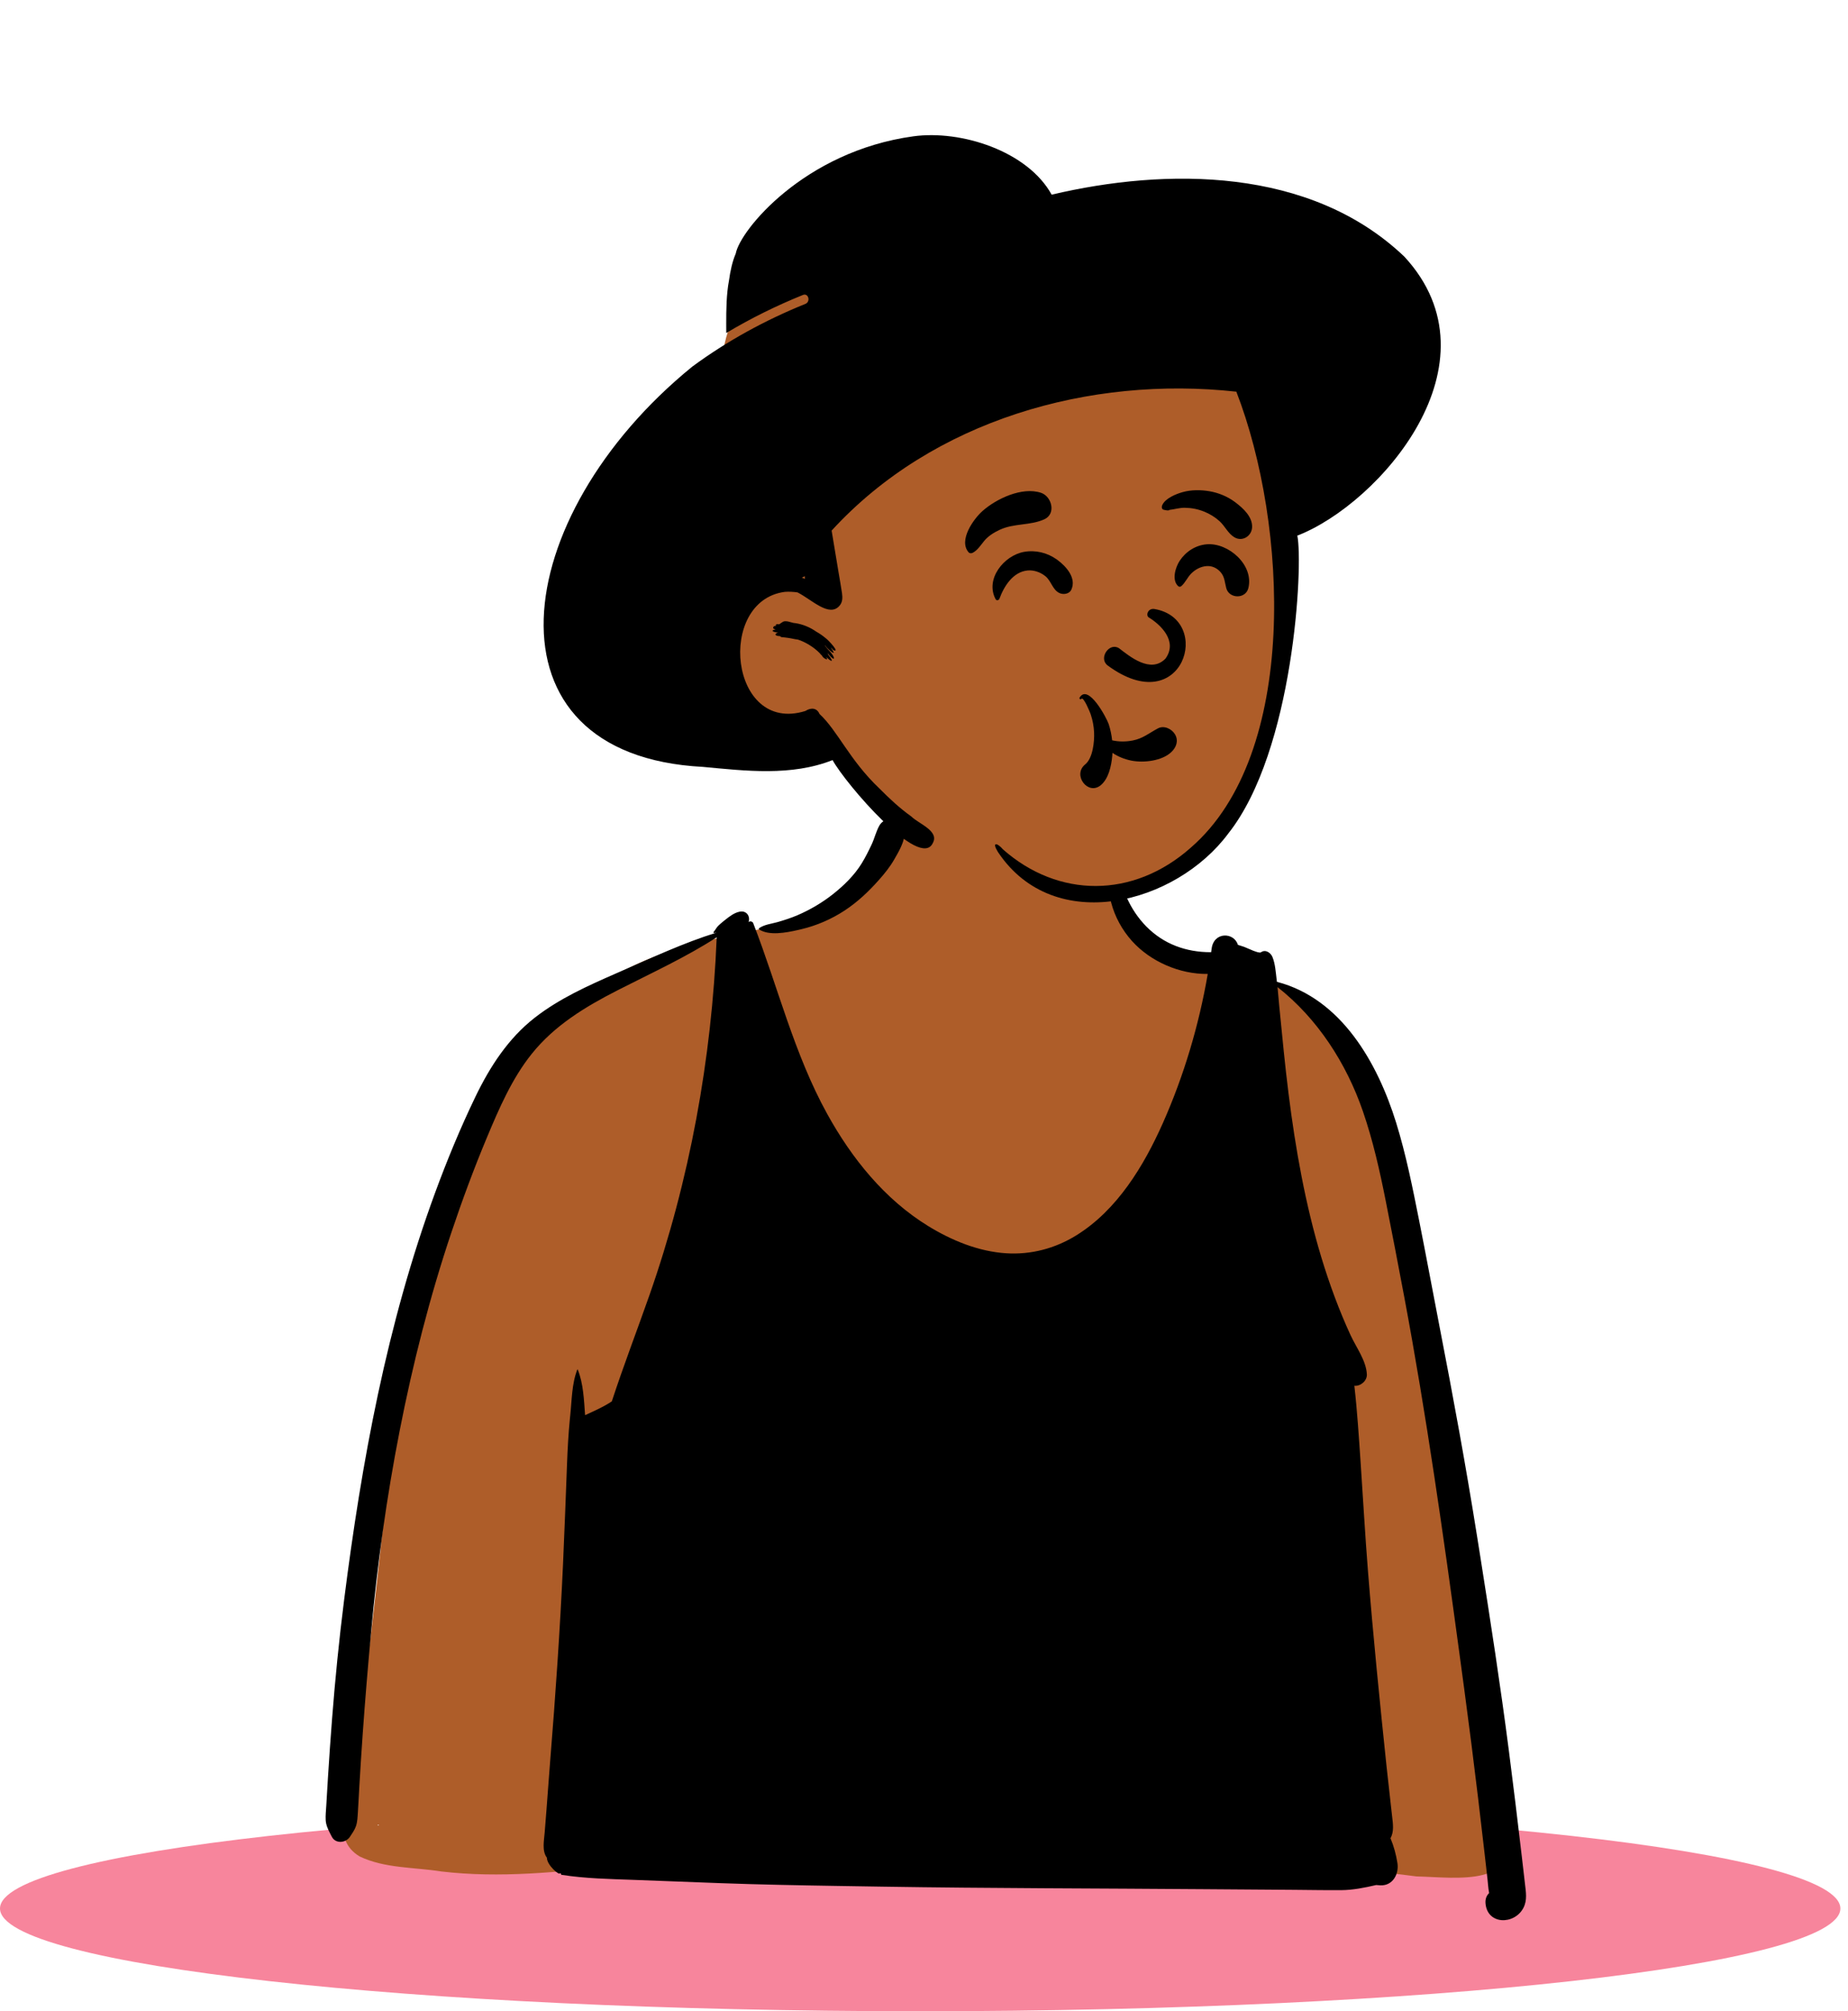 <svg width="295" height="321" viewBox="0 0 295 321" fill="none" xmlns="http://www.w3.org/2000/svg">
<g clip-path="url(#clip0_1_784)">
<path d="M146.892 321C228.018 321 293.783 313.657 293.783 304.599C293.783 295.541 228.018 288.198 146.892 288.198C65.766 288.198 0 295.541 0 304.599C0 313.657 65.766 321 146.892 321Z" fill="#F7859C"/>
</g>
<path fill-rule="evenodd" clip-rule="evenodd" d="M60.505 291.325C60.169 291.336 60.275 291.238 60.398 291.214C60.434 291.251 60.469 291.288 60.505 291.325ZM70.414 298.685C79.79 299.796 89.179 298.78 98.51 297.761C117.412 296.361 136.182 300.44 155.123 299.196C178.793 298.199 202.527 296.328 226.118 299.482C232.643 299.632 243.051 301.391 240.685 291.298C237.576 265.349 233.42 239.531 228.969 213.782C225.196 199.347 224.923 174.379 214.592 164.34C213.081 162.962 207.663 158.505 206.231 157.906C199.11 155.257 186.272 153.19 180.976 147.574C176.686 140.321 178.682 130.424 172.011 124.585C166.164 119.815 153.404 120.823 147.153 124.405C142.222 127.6 141.449 133.806 138.376 138.395C137.618 139.495 135.818 142.146 134.801 143.001C132.326 145.381 123.634 147.883 121.124 148.342C106.958 151.243 99.895 153.035 88.754 162.44C59.643 192.135 63.769 244.657 55.714 283.488C55.385 287.757 52.787 293.55 57.421 296.298C61.412 298.209 66.104 298.001 70.414 298.685Z" fill="#AE5D29"/>
<path fill-rule="evenodd" clip-rule="evenodd" d="M177.729 137.702C177.763 137.601 177.926 137.584 177.951 137.702C178.348 139.518 179.092 141.509 179.847 143.211C180.614 144.936 181.662 146.52 182.986 147.866C185.76 150.684 189.328 151.97 193.241 151.973L193.335 151.975C193.353 151.844 193.373 151.712 193.392 151.581L193.419 151.384C193.776 148.684 196.984 148.762 197.611 150.8C197.929 150.901 198.247 151.002 198.562 151.108L198.625 151.131C199.157 151.333 200.957 152.228 201.287 151.99C202.014 151.467 202.845 152.066 203.122 152.734C203.573 153.827 203.648 155.178 203.795 156.365L203.815 156.518L203.837 156.703C214.132 159.377 219.909 169.668 222.858 179.149C224.456 184.288 225.501 189.591 226.552 194.863C227.676 200.503 228.712 206.157 229.809 211.799C231.972 222.918 234.018 234.063 235.796 245.248L236.312 248.497C237.94 258.783 239.527 269.062 240.861 279.395C241.581 284.965 242.257 290.541 242.908 296.122C243.024 297.117 243.14 298.112 243.255 299.108L243.426 300.603C243.578 301.944 243.837 303.269 243.174 304.523C241.736 307.243 237.382 307.223 237.135 303.74C237.086 303.047 237.32 302.518 237.707 302.148L237.702 302.09C237.698 302.055 237.694 302.029 237.693 302.017C237.564 301.325 237.53 300.593 237.451 299.893C237.278 298.401 237.111 296.907 236.94 295.412C236.612 292.564 236.282 289.716 235.939 286.87C235.247 281.097 234.514 275.332 233.738 269.571L232.968 263.876C230.393 244.89 227.71 225.909 224.18 207.074C223.218 201.947 222.23 196.827 221.216 191.709C220.254 186.863 219.174 182.039 217.561 177.36C214.928 169.717 210.324 162.56 203.933 157.543C204.032 158.502 204.103 159.465 204.194 160.424C204.429 162.885 204.678 165.344 204.929 167.803C205.844 176.712 207.084 185.606 209.2 194.318C210.248 198.635 211.525 202.895 213.081 207.057C213.848 209.106 214.684 211.129 215.601 213.115C216.509 215.079 218.099 217.178 218.195 219.366C218.24 220.379 217.179 221.278 216.198 221.169C216.657 225.2 216.915 229.273 217.189 233.294C217.589 239.118 217.907 244.953 218.373 250.772C219.206 261.197 220.252 271.606 221.347 282.006C221.564 284.068 221.799 286.128 222.033 288.188L222.228 289.918C222.36 291.039 222.559 292.382 221.963 293.377C222.496 294.66 222.861 295.979 223.073 297.353C223.341 299.063 222.363 300.98 220.365 300.906C220.138 300.899 219.911 300.879 219.685 300.855C217.833 301.283 215.986 301.66 214.062 301.673C211.607 301.69 209.146 301.641 206.69 301.623C201.938 301.591 197.186 301.559 192.435 301.52C175.233 301.382 158.024 301.389 140.825 301.113L133.944 301.004C127.635 300.903 121.326 300.786 115.02 300.556C110.678 300.399 106.336 300.239 101.996 300.064L101.112 300.03C97.283 299.891 93.449 299.819 89.662 299.233C89.567 299.217 89.526 299.119 89.541 299.032L89.546 299.009L89.381 298.972C89.285 299.386 87.287 297.647 87.302 296.491C86.474 295.414 86.861 293.695 86.95 292.448C87.036 291.233 87.144 290.016 87.24 288.801C87.445 286.207 87.62 283.61 87.83 281.016C88.676 270.554 89.405 260.066 89.879 249.582C90.118 244.297 90.31 239.01 90.513 233.725C90.604 231.319 90.73 228.911 90.967 226.515L91.028 225.917C91.287 223.488 91.262 220.876 92.157 218.587C92.17 218.555 92.212 218.555 92.224 218.587C93.129 220.815 93.215 223.404 93.398 225.848C93.43 225.838 93.462 225.833 93.496 225.826C94.746 225.232 96.009 224.698 97.192 223.963C97.353 223.865 97.508 223.761 97.666 223.66C99.528 217.969 101.685 212.371 103.67 206.717C110.084 188.433 113.625 168.961 114.409 149.6C109.517 152.751 104.189 155.203 99.009 157.836L98.524 158.083C93.422 160.69 88.537 163.649 84.905 168.17C81.739 172.107 79.67 176.904 77.735 181.529C75.656 186.498 73.782 191.557 72.068 196.662C68.591 207.02 65.899 217.631 63.798 228.351C61.724 238.931 60.242 249.589 59.251 260.322C58.745 265.797 58.284 271.276 57.897 276.763C57.7 279.54 57.525 282.319 57.362 285.101C57.283 286.451 57.224 287.804 57.135 289.154C57.081 289.932 57.071 290.735 56.815 291.475C56.6 292.09 56.22 292.606 55.865 293.15C55.217 294.143 53.58 294.323 52.971 293.15L52.707 292.642C52.358 291.966 52.039 291.285 51.992 290.504C51.947 289.765 52.038 288.994 52.08 288.252C52.162 286.752 52.255 285.249 52.349 283.748C52.546 280.592 52.766 277.436 53.012 274.282C53.503 267.965 54.134 261.665 54.928 255.377C57.722 233.294 61.756 211.326 69.454 190.369C71.358 185.188 73.481 180.048 75.878 175.074C78.196 170.264 81.128 165.723 85.384 162.412C89.301 159.363 93.855 157.323 98.38 155.342L98.946 155.094C104.018 152.879 109.08 150.494 114.377 148.849C114.258 148.863 114.143 148.878 114.042 148.913C113.926 148.95 113.857 148.799 113.928 148.718C114.229 148.385 114.355 148.043 114.7 147.715C114.939 147.489 115.187 147.275 115.442 147.068L115.809 146.776C116.481 146.243 117.188 145.698 118.034 145.513C119.23 145.251 119.817 146.338 119.481 147.188C119.654 146.964 120.117 147.03 120.238 147.338C124.173 157.479 126.758 168.214 132.054 177.796C135.965 184.875 141.212 191.411 148.176 195.686C151.916 197.982 156.197 199.746 160.618 200.025C164.588 200.274 168.408 199.266 171.784 197.184C178.328 193.151 182.601 186.07 185.649 179.208C189 171.654 191.392 163.605 192.797 155.444C188.344 155.506 183.644 153.476 180.683 150.167C179.124 148.425 177.963 146.303 177.374 144.042C176.779 141.76 176.969 139.885 177.729 137.702ZM140.369 131.777C140.912 130.808 142.115 130.488 143.099 130.882C144.191 131.321 144.519 132.38 144.364 133.457C144.184 134.719 143.372 136.081 142.741 137.182C142.08 138.335 141.23 139.398 140.349 140.39C138.692 142.263 136.919 143.95 134.816 145.33C132.723 146.703 130.355 147.73 127.922 148.304L127.343 148.439C125.45 148.871 122.757 149.367 121.18 148.339C121.104 148.289 121.106 148.188 121.18 148.139C122.033 147.545 123.175 147.439 124.156 147.159C125.226 146.851 126.299 146.501 127.322 146.062C129.342 145.195 131.275 144.051 132.996 142.687C134.725 141.317 136.396 139.683 137.553 137.798C138.135 136.852 138.631 135.859 139.106 134.859C139.588 133.856 139.829 132.743 140.369 131.777Z" fill="black"/>
<path fill-rule="evenodd" clip-rule="evenodd" d="M205.108 86.96C205.01 81.434 204.901 75.798 204.081 70.327C203.279 64.978 201.074 60.142 197.283 56.258C189.232 48.007 177.562 45.992 166.698 44.145L148.125 40.987C142.459 40.024 136.414 38.484 130.689 39.85C127.868 40.523 125.473 42.087 123.283 43.937C121.173 45.72 118.904 47.635 117.474 50.034C116.041 52.437 115.548 55.245 115.083 57.963C114.557 61.026 114.149 64.114 113.859 67.209C113.278 73.409 113.199 79.657 113.621 85.87C113.825 88.884 114.15 91.889 114.564 94.881C114.77 96.364 115.002 97.844 115.265 99.319C115.342 99.754 115.401 100.235 115.48 100.722C114.894 102.39 114.562 104.119 114.588 105.839C114.667 110.909 118.939 114.1 123.246 115.813C125.743 116.807 128.354 117.482 130.807 118.592C133.388 119.759 135.145 121.652 136.91 123.811C140.276 127.928 144.074 131.629 148.411 134.716C157.606 141.262 169.252 144.359 180.409 142.008C183.085 141.445 185.786 140.569 188.192 139.25C190.733 137.857 192.643 135.839 194.247 133.452C197.226 129.022 199.362 124.034 200.978 118.958C202.626 113.78 203.796 108.592 204.434 103.193C205.07 97.811 205.204 92.375 205.108 86.96Z" fill="#AE5D29"/>
<path fill-rule="evenodd" clip-rule="evenodd" d="M145.784 21.759C153.46 20.701 164.054 24.139 167.877 31.07C186.127 26.76 209.145 26.619 224.187 40.967C239.883 57.986 220.168 80.427 207.096 85.487C208.047 90.12 206.563 119.804 196.063 133.045C187.73 144.264 168.323 149.441 159.343 136.041L159.273 135.931C158.311 134.383 159.14 134.433 160.127 135.584C168.921 143.33 180.876 143.463 190.09 135.287C207.356 120.345 205.576 83.707 197.36 62.512C173.964 59.938 148.914 67.041 132.754 84.684L133.847 91.274C134.033 92.396 134.244 93.518 134.406 94.645C134.509 95.367 134.521 96.085 134.021 96.669C132.373 98.598 129.594 95.699 127.308 94.546C126.634 94.451 125.958 94.414 125.294 94.461C114.311 95.878 116.475 117.221 128.547 113.48C129.561 112.847 130.432 113.04 130.826 113.959C133.703 116.599 135.6 121.308 140.38 125.843C142.067 127.544 143.602 128.967 145.499 130.332C146.614 131.461 149.976 132.612 148.91 134.544C146.894 138.939 135.008 125.132 132.906 121.313C126.322 123.918 119.025 123.033 112.201 122.396C76.203 120.521 81.009 82.509 110.515 58.51C116.07 54.414 122.198 51.072 128.568 48.501C129.438 48.15 129.058 46.719 128.176 47.075C123.961 48.777 119.852 50.802 115.935 53.147L115.929 51.745C115.923 49.385 115.96 46.927 116.37 44.77C116.574 43.276 116.918 41.679 117.448 40.479C118.103 36.797 128.362 24.16 145.784 21.759ZM124.814 99.361C125.37 98.832 126.407 99.463 126.902 99.447C128.168 99.621 129.37 100.156 130.307 100.817C130.926 101.164 131.36 101.49 131.723 101.79L131.733 101.788C131.73 101.788 131.726 101.79 131.723 101.791L131.758 101.814C132.285 102.19 134.218 104.306 132.997 103.737C132.906 103.618 132.813 103.505 132.719 103.393C132.709 103.408 132.695 103.423 132.678 103.438L132.747 103.54C133.784 105.103 131.993 103.456 131.717 103.018C131.704 103.029 131.689 103.036 131.675 103.044L132.034 103.481C132.084 103.544 132.123 103.593 132.156 103.635L132.232 103.708C133.431 104.89 133.469 105.953 132.075 104.206C132.13 104.289 132.174 104.376 132.18 104.453L132.263 104.559C133.357 105.971 132.467 105.47 131.923 104.866L131.878 104.814L131.887 104.828C132.393 105.609 131.389 105.061 131.212 104.644L131.204 104.625C131.011 104.467 130.892 104.29 130.851 104.245L130.844 104.237C129.903 103.271 128.539 102.454 127.38 102.083C127.212 102.051 127.042 102.025 126.871 102.007C126.174 101.851 125.469 101.745 124.758 101.687C124.671 101.677 124.582 101.613 124.516 101.53C123.44 101.494 123.772 101.052 124.219 100.97L124.227 100.968L124.138 100.961C123.447 100.893 122.976 100.645 123.674 100.493L123.763 100.475C123.752 100.458 123.742 100.441 123.733 100.424C123.135 100.358 123.525 99.776 123.857 99.917C123.717 99.459 124.356 99.688 124.436 99.62C124.496 99.552 124.572 99.492 124.615 99.489C124.808 99.353 124.714 99.365 124.814 99.361ZM128.474 91.954L128.334 92.036C128.22 92.102 128.104 92.146 127.987 92.172C128.152 92.243 128.315 92.319 128.477 92.4C128.474 92.301 128.472 92.201 128.472 92.102L128.474 91.954Z" fill="black"/>
<path fill-rule="evenodd" clip-rule="evenodd" d="M172.349 111.326C173.728 109.058 176.668 114.612 176.981 115.567C177.257 116.413 177.44 117.28 177.533 118.157C178.602 118.396 179.713 118.397 180.808 118.187C182.437 117.874 183.433 117 184.848 116.248C185.826 115.729 187.058 116.338 187.566 117.199C188.164 118.212 187.783 119.264 186.997 120.019C185.505 121.452 182.57 121.781 180.623 121.4C179.508 121.182 178.485 120.764 177.583 120.157C177.577 120.27 177.573 120.384 177.564 120.497L177.546 120.693C177.397 122.282 176.96 124.28 175.725 125.313C173.699 127.009 171.2 123.748 173.168 122.054L173.229 122.003C174.452 121.016 174.719 118.366 174.653 116.906C174.61 115.954 174.436 114.989 174.135 114.082L174.073 113.901C173.983 113.645 172.995 111.213 172.638 111.523L172.621 111.541C172.473 111.716 172.236 111.512 172.349 111.326ZM183.362 98.532C185.224 99.663 188.061 102.3 186.058 105.104C183.7 107.576 180.305 104.742 178.633 103.46C177.081 102.466 175.339 105.021 176.778 106.181C188.866 115.124 193.772 98.828 184.304 97.203C183.261 97.023 182.874 98.182 183.362 98.532ZM163.479 88.079C165.299 87.757 167.163 88.209 168.669 89.272L168.783 89.355C170.233 90.415 171.857 92.276 171.024 94.103C170.69 94.837 169.689 94.952 169.054 94.62C167.997 94.066 167.806 92.703 166.863 91.949C166.089 91.331 165.048 90.956 164.051 91.046C161.711 91.258 160.271 93.565 159.545 95.552C159.452 95.807 159.078 95.906 158.932 95.633C157.218 92.432 160.252 88.651 163.479 88.079ZM192.627 86.871C196.113 86.584 200.194 90.195 199.276 93.871C198.836 95.635 196.217 95.585 195.751 93.871C195.495 92.928 195.521 92.094 194.841 91.311C194.28 90.665 193.484 90.289 192.627 90.347C191.683 90.41 190.813 90.882 190.151 91.544C189.554 92.143 189.196 93.018 188.578 93.547C188.425 93.677 188.221 93.686 188.071 93.547C187.006 92.566 187.645 90.523 188.32 89.499C189.287 88.033 190.861 87.017 192.627 86.871ZM156.841 81.558C159.077 79.58 163.14 77.67 166.156 78.644C167.889 79.203 168.645 81.995 166.71 82.879C164.469 83.904 161.885 83.487 159.604 84.549C158.646 84.995 157.745 85.552 157.078 86.37C156.552 87.015 156.017 87.863 155.258 88.234C155.058 88.332 154.787 88.335 154.627 88.153C152.961 86.27 155.386 82.845 156.841 81.558ZM188.784 78.546C190.166 78.158 191.699 78.166 193.103 78.409C194.507 78.653 195.932 79.234 197.078 80.082L197.211 80.181C198.461 81.123 199.954 82.493 199.874 84.162C199.807 85.555 198.341 86.498 197.074 85.767C196.042 85.172 195.556 83.979 194.682 83.184C193.96 82.529 193.113 82.012 192.209 81.65C191.205 81.247 190.199 81.059 189.122 81.041C188.292 81.027 187.457 81.299 186.643 81.386C186.71 81.523 186.067 81.46 185.698 81.338C185.425 81.221 185.423 80.876 185.518 80.652C185.987 79.543 187.697 78.85 188.784 78.546Z" fill="black"/>
<defs>
<clipPath id="clip0_1_784">
<rect width="294" height="33" fill="white" transform="translate(0 288)"/>
</clipPath>
</defs>
</svg>
